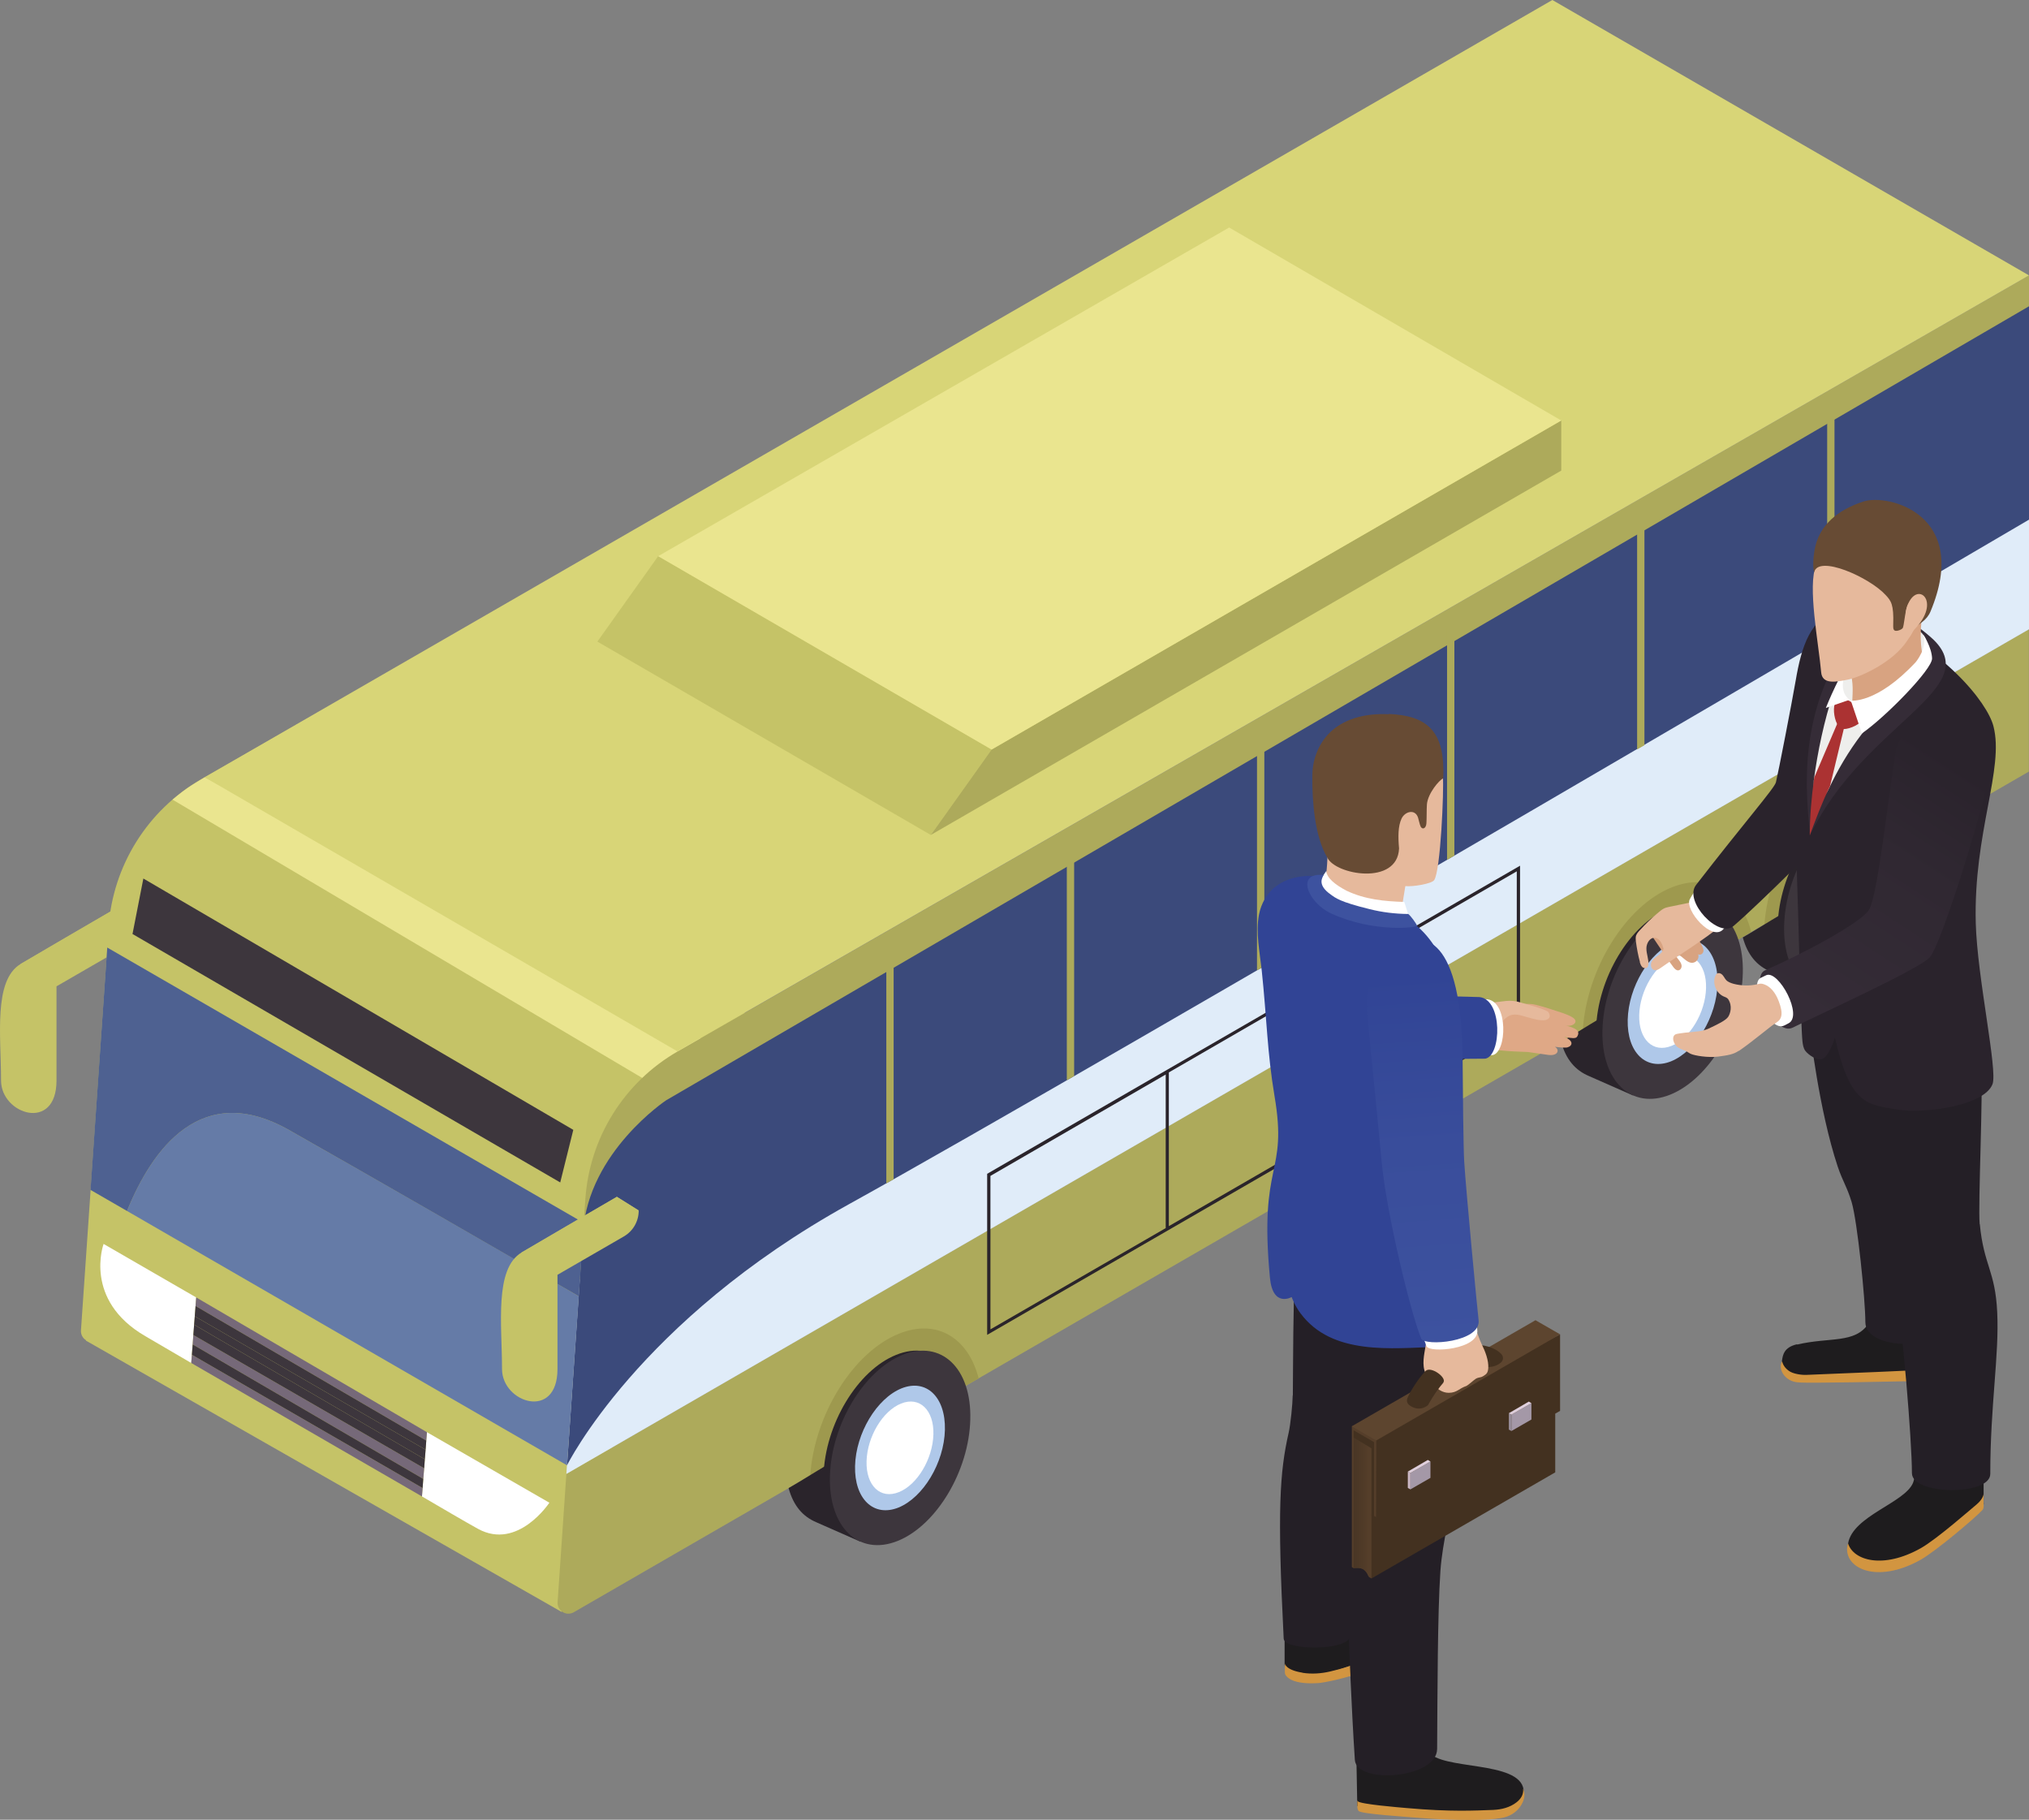 <?xml version="1.0" encoding="UTF-8"?>
<svg id="_レイヤー_2" data-name="レイヤー 2" xmlns="http://www.w3.org/2000/svg" xmlns:xlink="http://www.w3.org/1999/xlink" viewBox="0 0 155.12 139.09">
  <rect x="0" y="0" width="155.12" height="139.09" fill="#808080" stroke="none"/>
  <defs>
    <style>
      .cls-1 {
        fill: none;
      }

      .cls-2 {
        fill: #3d529f;
      }

      .cls-3 {
        fill: #553e2a;
      }

      .cls-4 {
        fill: #674b34;
      }

      .cls-5 {
        fill: #968c98;
      }

      .cls-6 {
        fill: #e6b99c;
      }

      .cls-7 {
        fill: url(#_裼_胙琅韃_919);
      }

      .cls-8 {
        fill: url(#_裼_胙琅韃_3-2);
      }

      .cls-9 {
        fill: #2a242b;
      }

      .cls-10 {
        fill: #afc8e9;
      }

      .cls-11 {
        fill: #9e994e;
      }

      .cls-12 {
        fill: #ab3232;
      }

      .cls-13 {
        fill: #352c37;
      }

      .cls-14 {
        fill: #657ba7;
      }

      .cls-15 {
        fill: #e0ecf9;
      }

      .cls-16 {
        fill: url(#_裼_胙琅韃_16);
      }

      .cls-17 {
        fill: #d8a381;
      }

      .cls-18 {
        fill: #766979;
      }

      .cls-19 {
        fill: #3b4a7b;
      }

      .cls-20 {
        fill: #4e6191;
      }

      .cls-21 {
        fill: #1e1c1e;
      }

      .cls-22 {
        fill: #c5c367;
      }

      .cls-23 {
        fill: #fff;
      }

      .cls-24 {
        fill: #3d363d;
      }

      .cls-25 {
        fill: #314495;
      }

      .cls-26 {
        fill: #cab7c5;
      }

      .cls-27 {
        fill: #241f26;
      }

      .cls-28 {
        fill: #5d452f;
      }

      .cls-29 {
        fill: #dfa886;
      }

      .cls-30 {
        fill: #2a232c;
      }

      .cls-31 {
        fill: #eae58f;
      }

      .cls-32 {
        fill: #433120;
      }

      .cls-33 {
        fill: #a498a7;
      }

      .cls-34 {
        fill: #eeeeec;
      }

      .cls-35 {
        fill: #d8d577;
      }

      .cls-36 {
        clip-path: url(#clippath);
      }

      .cls-37 {
        fill: #adaa5b;
      }

      .cls-38 {
        fill: url(#_裼_胙琅韃_3);
      }

      .cls-39 {
        fill: url(#_裼_胙琅韃_2);
      }

      .cls-40 {
        fill: #d29540;
      }
    </style>
    <clipPath id="clippath">
      <rect class="cls-1" y="0" width="155.12" height="139.09"/>
    </clipPath>
    <linearGradient id="_裼_胙琅韃_919" data-name="ﾁ裼 胙琅韃 919" x1="4938.12" y1="77.63" x2="4925.85" y2="58.78" gradientTransform="translate(5076.22) rotate(-180) scale(1 -1)" gradientUnits="userSpaceOnUse">
      <stop offset="0" stop-color="#352c37"/>
      <stop offset=".62" stop-color="#302832"/>
      <stop offset="1" stop-color="#2a232c"/>
    </linearGradient>
    <linearGradient id="_裼_胙琅韃_2" data-name="ﾁ裼 胙琅韃 2" x1="4971.57" y1="115.21" x2="4972.74" y2="115.21" gradientTransform="translate(5076.22) rotate(-180) scale(1 -1)" gradientUnits="userSpaceOnUse">
      <stop offset="0" stop-color="#553e2a"/>
      <stop offset=".24" stop-color="#513b28"/>
      <stop offset="1" stop-color="#493625"/>
    </linearGradient>
    <linearGradient id="_裼_胙琅韃_3" data-name="ﾁ裼 胙琅韃 3" x1="610.01" y1="112.09" x2="611.74" y2="112.09" gradientTransform="translate(-502.38)" gradientUnits="userSpaceOnUse">
      <stop offset="0" stop-color="#dcccd9"/>
      <stop offset="1" stop-color="#e3d2e0"/>
    </linearGradient>
    <linearGradient id="_裼_胙琅韃_3-2" data-name="ﾁ裼 胙琅韃 3" x1="617.74" y1="107.63" x2="619.46" y2="107.63" xlink:href="#_裼_胙琅韃_3"/>
    <linearGradient id="_裼_胙琅韃_16" data-name="ﾁ裼 胙琅韃 16" x1="4966.43" y1="102.86" x2="4968.32" y2="74.53" gradientTransform="translate(5076.22) rotate(-180) scale(1 -1)" gradientUnits="userSpaceOnUse">
      <stop offset="0" stop-color="#3d529f"/>
      <stop offset=".54" stop-color="#394d9b"/>
      <stop offset="1" stop-color="#314495"/>
    </linearGradient>
  </defs>
  <g id="_レイヤー_1-2" data-name="レイヤー 1">
    <g class="cls-36">
      <g>
        <g>
          <g>
            <path class="cls-22" d="M8.86,69.43c-2,1.16-5.97,3.47-7.28,4.25-2.1,1.25-1.5,5.52-1.5,8.91,0,2.59,4.24,3.96,4.24,0,0-3.2,0-7.2,0-7.2l5.07-2.93c.71-.41,1.14-1.16,1.14-1.98h0s-1.67-1.05-1.67-1.05Z"/>
            <path class="cls-22" d="M1.58,73.68s-.24.39.6.76c.84.37,1.51,0,1.51,0l6.84-3.97-1.67-1.04-7.28,4.25Z"/>
          </g>
          <g>
            <path class="cls-22" d="M8.31,70.88l-2.12,30.8c-.05.66.67,1.11,1.24.78l87.03-50.3.79-38.27L15.35,59.58c-4.08,2.36-6.72,6.59-7.05,11.29Z"/>
            <polygon class="cls-22" points="42.94 123.21 6.57 102.47 11.62 66.72 57.6 75.19 42.94 123.21"/>
            <path class="cls-31" d="M13.19,61.12l39.99,23.69,3.73-3.65L15.65,59.41s-.97.58-1.27.79c-.54.37-1.19.92-1.19.92Z"/>
            <g>
              <path class="cls-37" d="M44.75,91.66c.32-4.7,2.96-8.93,7.05-11.29l103.32-59.32v12.81s-110.79,63.97-110.79,63.97l.42-6.17Z"/>
              <path class="cls-37" d="M155.12,58.97L43.87,123.23c-.58.33-1.29-.11-1.24-.78l.67-9.8,111.81-64.56v10.87Z"/>
              <polygon class="cls-15" points="155.12 33.86 155.12 48.1 43.3 112.66 44.32 97.82 155.12 33.86"/>
            </g>
            <polygon class="cls-35" points="118.68 0 155.12 21.05 51.79 80.36 15.65 59.41 118.68 0"/>
            <path class="cls-19" d="M43.35,112s5.44-11.04,21.56-19.96c18.55-10.26,90.21-52.32,90.21-52.32v-16.31s-104.19,60.69-104.19,60.69c0,0-5.93,3.94-6.35,10.05-.42,6.11-1.23,17.85-1.23,17.85Z"/>
            <path class="cls-23" d="M32.64,109.47l-.38,4.91c1.25.73,3.48,2.04,4.29,2.48,3.04,1.66,5.45-2,5.45-2l-9.36-5.39Z"/>
            <path class="cls-23" d="M15,99.17l-7.08-4.09s-1.58,4.28,3.19,7.05c1.46.85,1.78,1.04,3.51,2.05l.38-5.01Z"/>
          </g>
          <path class="cls-11" d="M61.94,112.8c.32-4.66,3.28-9.45,6.79-10.86,2.9-1.17,5.3.32,6.09,3.42-1.61.91-12.09,6.76-12.88,7.44Z"/>
          <g>
            <path class="cls-9" d="M72.69,112.8c.59-1.35.96-2.83,1-4.29.1-3.93-2.22-6.15-5.18-4.95-2.96,1.19-5.44,5.32-5.55,9.24h9.74Z"/>
            <path class="cls-9" d="M70.74,107.01c.07-2.69-1.88,1.93-5.74,3.95-1.67.88-3.35,2.01-4.71,2.78.37,1.37,1.1,2.18,2.11,2.61.15.06,3.38,1.49,3.38,1.49l1.83-1.23-2-.53c2.77-1.4,5.02-5.33,5.12-9.07Z"/>
            <path class="cls-24" d="M74.18,108.51c-.1,3.93-2.59,8.08-5.55,9.27-2.96,1.19-5.29-1.02-5.18-4.95.1-3.93,2.59-8.08,5.55-9.27,2.96-1.19,5.29,1.02,5.18,4.95Z"/>
            <path class="cls-10" d="M72.24,109.29c-.06,2.52-1.66,5.17-3.55,5.94-1.9.76-3.38-.66-3.32-3.17.06-2.52,1.66-5.17,3.55-5.94,1.9-.76,3.38.66,3.32,3.17Z"/>
            <path class="cls-23" d="M71.36,109.64c-.05,1.87-1.23,3.85-2.64,4.41-1.41.57-2.52-.49-2.47-2.36.05-1.87,1.23-3.85,2.64-4.41,1.41-.57,2.52.49,2.47,2.36Z"/>
          </g>
          <path class="cls-11" d="M121.01,78.69c.32-4.66,3.28-9.45,6.79-10.86,2.9-1.17,5.3.32,6.09,3.42-1.61.91-12.09,6.76-12.88,7.44Z"/>
          <g>
            <path class="cls-9" d="M131.75,78.69c.59-1.35.96-2.83,1-4.29.1-3.93-2.22-6.15-5.18-4.95-2.96,1.19-5.44,5.32-5.55,9.24h9.74Z"/>
            <path class="cls-9" d="M129.8,72.9c.07-2.69-1.88,1.93-5.74,3.95-1.67.88-3.35,2.01-4.71,2.78.37,1.37,1.1,2.18,2.11,2.61.15.07,3.38,1.49,3.38,1.49l1.83-1.23-2-.53c2.77-1.4,5.02-5.33,5.12-9.07Z"/>
            <path class="cls-24" d="M133.24,74.4c-.1,3.93-2.59,8.08-5.55,9.27-2.96,1.19-5.29-1.02-5.18-4.95.1-3.93,2.59-8.08,5.55-9.27,2.96-1.19,5.29,1.02,5.18,4.95Z"/>
            <path class="cls-10" d="M131.31,75.18c-.06,2.52-1.66,5.17-3.55,5.94-1.9.76-3.38-.66-3.32-3.17.06-2.52,1.66-5.17,3.55-5.94,1.9-.76,3.38.66,3.32,3.17Z"/>
            <path class="cls-23" d="M130.43,75.53c-.05,1.87-1.23,3.85-2.64,4.41-1.41.57-2.52-.49-2.47-2.36.05-1.87,1.23-3.85,2.64-4.41,1.41-.57,2.52.49,2.47,2.36Z"/>
          </g>
          <path class="cls-11" d="M134.89,70.71c.32-4.66,3.28-9.45,6.79-10.86,2.9-1.17,5.3.32,6.09,3.42-1.61.91-12.09,6.76-12.88,7.44Z"/>
          <g>
            <path class="cls-9" d="M145.64,70.71c.59-1.35.96-2.83,1-4.29.1-3.93-2.22-6.15-5.18-4.95-2.96,1.19-5.44,5.32-5.55,9.24h9.74Z"/>
            <path class="cls-9" d="M143.69,64.92c.07-2.69-1.88,1.93-5.74,3.95-1.67.88-3.35,2.01-4.71,2.78.37,1.37,1.1,2.18,2.11,2.61.15.06,3.38,1.49,3.38,1.49l1.83-1.23-2-.53c2.77-1.4,5.02-5.33,5.12-9.07Z"/>
            <path class="cls-24" d="M147.13,66.42c-.1,3.93-2.59,8.08-5.55,9.27-2.96,1.19-5.29-1.02-5.18-4.95.1-3.93,2.59-8.08,5.55-9.27,2.96-1.19,5.29,1.02,5.18,4.95Z"/>
            <path class="cls-10" d="M145.2,67.2c-.06,2.52-1.66,5.17-3.55,5.94-1.9.76-3.38-.66-3.32-3.17.06-2.52,1.66-5.17,3.55-5.94,1.9-.76,3.38.66,3.32,3.17Z"/>
            <path class="cls-23" d="M144.32,67.56c-.05,1.87-1.23,3.85-2.64,4.41-1.41.57-2.52-.49-2.47-2.36.05-1.87,1.23-3.85,2.64-4.41,1.41-.57,2.52.49,2.47,2.36Z"/>
          </g>
          <polygon class="cls-37" points="82.12 82.25 81.56 82.57 81.56 65.26 82.12 65.26 82.12 82.25"/>
          <polygon class="cls-37" points="68.32 90.14 67.76 90.45 67.76 72.25 68.32 72.25 68.32 90.14"/>
          <polygon class="cls-37" points="96.66 73.85 96.1 74.17 96.1 56.23 96.66 56.23 96.66 73.85"/>
          <path class="cls-37" d="M110.63,48v17.72s.56-.32.56-.32v-17.67c-.18.1-.37.19-.56.28Z"/>
          <path class="cls-37" d="M125.16,39.34v17.94s.56-.32.56-.32v-18.04c-.19.13-.37.28-.56.42Z"/>
          <path class="cls-37" d="M139.69,30.36v18.39s.56-.32.56-.32v-18.4c-.19.11-.37.22-.56.33Z"/>
          <g>
            <polygon class="cls-18" points="32.64 109.47 15 99.17 14.95 99.82 32.59 110.11 32.64 109.47"/>
            <polygon class="cls-24" points="32.54 110.81 14.89 100.61 14.84 101.25 32.48 111.54 32.54 110.81"/>
            <polygon class="cls-18" points="14.62 104.18 32.26 114.38 32.31 113.74 14.67 103.55 14.62 104.18"/>
            <polygon class="cls-18" points="14.78 102.04 14.73 102.76 32.36 113.04 32.43 112.23 14.78 102.04"/>
            <polygon class="cls-24" points="14.67 103.55 32.31 113.74 32.36 113.04 14.73 102.76 14.67 103.55"/>
            <polygon class="cls-24" points="32.48 111.54 14.84 101.25 14.78 102.04 32.43 112.23 32.48 111.54"/>
            <polygon class="cls-24" points="32.59 110.11 14.95 99.82 14.89 100.61 32.54 110.81 32.59 110.11"/>
          </g>
          <g>
            <path class="cls-14" d="M9.71,92.56l33.64,19.44.9-12.92c-6.46-3.74-15.64-9.03-22.16-12.71-6.7-3.79-10.45,1.45-12.38,6.19Z"/>
            <path class="cls-20" d="M8.2,72.43l-1.28,18.52,2.79,1.61c1.93-4.74,5.68-9.98,12.38-6.19,6.52,3.69,15.7,8.98,22.16,12.71l.39-5.6-36.45-21.06Z"/>
          </g>
          <g>
            <path class="cls-22" d="M47.16,91.48c-2,1.16-5.97,3.47-7.28,4.25-2.1,1.25-1.5,5.52-1.5,8.91,0,2.59,4.24,3.96,4.24,0,0-3.2,0-7.2,0-7.2l5.07-2.93c.71-.41,1.14-1.16,1.14-1.98h0s-1.67-1.05-1.67-1.05Z"/>
            <path class="cls-22" d="M39.88,95.73s-.24.39.6.76c.84.37,1.51,0,1.51,0l6.84-3.97-1.67-1.04-7.28,4.25Z"/>
          </g>
          <g>
            <polygon class="cls-22" points="45.67 49.04 71.16 63.82 75.81 57.29 50.32 42.51 45.67 49.04"/>
            <polygon class="cls-37" points="71.16 63.82 119.36 35.97 119.36 32.14 75.81 57.29 71.16 63.82"/>
            <polygon class="cls-31" points="50.32 42.51 75.81 57.29 119.36 32.14 93.97 17.39 50.32 42.51"/>
          </g>
          <path class="cls-9" d="M116.21,66.17v12.32s-40.74,23.54-40.74,23.54v-12.31s40.74-23.55,40.74-23.55ZM89.36,81.98v11.74s13.87-8.02,13.87-8.02v-11.75s-13.87,8.02-13.87,8.02ZM75.72,101.61l13.4-7.74v-11.74s-13.4,7.75-13.4,7.75v11.74ZM115.96,66.6l-12.48,7.22v11.75s12.48-7.21,12.48-7.21v-11.75Z"/>
          <polygon class="cls-24" points="10.13 71.39 42.83 90.38 43.83 86.36 10.96 67.15 10.13 71.39"/>
        </g>
        <g id="_1" data-name="1">
          <g id="_5" data-name="5">
            <g>
              <path class="cls-21" d="M137.4,102.77c2.51-.59,4.4-.05,5.45-1.6.67-.98,2.91-.46,4.06-.08.49.16.57.32.61.62.18,1.17-.1,3.37-.22,3.56-.16.26-1.44.18-1.75.17-.13,0-.27-.09-.28-.23,0-.13.01-.18-.15-.16-3.34.52-7.03.55-7.64.46-.83-.12-1.32-.79-1.25-1.46.06-.49.16-1.07,1.15-1.3Z"/>
              <path class="cls-40" d="M136.25,104.07c.06.26.23.51.51.71.31.23.93.32,1.32.31,2.42-.11,9.13-.35,9.23-.43.05-.03.07-.23.11-.48.03,0,.06,0,.09,0-.06.64-.15,1.14-.21,1.23-.16.26-1.44.18-1.75.17-.13,0-7.45.17-8.07.08-.94-.04-1.58-.93-1.25-1.6Z"/>
            </g>
            <g>
              <path class="cls-21" d="M151.66,114.88c0,.26-.15.51-.4.61-.11.05-.23.09-.34.15-.34.18-.6.47-.86.75-.95,1.03-2,1.98-3.22,2.67-3.39,1.9-5.85.66-5.55-1.09.36-2.1,4.31-3.09,4.96-4.62.13-.3.31-1.52.53-1.73.25-.23,3-.34,4.04.17.36.18.79.33.83.75v2.34Z"/>
              <path class="cls-40" d="M141.29,117.98c.41,1.3,2.68,1.97,5.55.36,1.22-.68,3.99-3.12,4.3-3.37.21-.17.51-.54.51-.81v.99c0,.1-.03.2-.1.28-.61.65-3.59,3.16-4.71,3.79-3.39,1.9-5.93.63-5.6-1.1,0-.04.03-.08.04-.13Z"/>
            </g>
            <path class="cls-27" d="M147.8,89.11c.3,2.14,1.18,2.4,1.33,4.55.16,2.23-.53,3.87-.53,7.44,0,2.17-5.99,2.16-5.99-.04,0-1.71-.61-7.71-1.05-9.18-.35-1.16-.67-1.55-1.06-2.7-1.44-4.32-2.12-10.39-2.12-10.39.95-.52,2.3-.46,3.51-.37,1.38.1,5.53.16,5.8,1.36.19.85-.02,8.38.11,9.34Z"/>
            <path class="cls-27" d="M151.36,93.57c.3,3.16,1.18,3.54,1.33,6.73.16,3.29-.53,7.09-.53,12.36,0,1.69-5.99,1.62-5.99-.06,0-2.52-.75-11.47-1.2-13.64-.35-1.71-.75-3.41-1.14-5.11-1.44-6.38-1.69-13.45-1.69-13.45.95-.77,2.3-.67,3.51-.54,1.38.15,5.53.24,5.8,2.01.19,1.25-.24,10.29-.1,11.7Z"/>
            <g>
              <g>
                <g>
                  <path class="cls-17" d="M126.25,71.34c.02-.05.07-.09.12-.12.25-.16.56-.21.85-.24.44-.04.89-.05,1.32.03.35.06.68.19.98.38.3.2.43.6.6.91.09.17.18.36.05.55-.07.11-.23.16-.34.09.05.16.02.34-.09.47s-.28.2-.44.18c-.17-.02-.32-.12-.46-.23-.14-.1-.43-.41-.62-.39-.22.03.07.32.11.38.1.13.21.28.23.44.02.17-.08.36-.25.38-.16.01-.28-.12-.38-.25-.24-.31-.45-.63-.67-.95-.31-.46-.62-.92-.93-1.38-.05-.08-.11-.17-.07-.25Z"/>
                  <path class="cls-6" d="M125.38,73.55c-.14-.51-.24-1.04-.31-1.57-.02-.15-.03-.3,0-.44.05-.15.15-.28.26-.4.47-.52.97-1,1.51-1.44.12-.1.25-.2.39-.27.13-.06.27-.09.41-.12.49-.1.98-.2,1.46-.3.14-.03.28-.06.39-.16.11-.1.15-.25.19-.39.03-.11.06-.23.09-.34.17-.63.86-.96,1.46-.7.48.2.93.42,1.37.65-.27.56-.47,1.15-.53,1.77-.02.17-.02.35-.1.5-.07.14-.19.24-.31.34-1.45,1.21-3.16,2.22-4.71,3.31-.14.1-.3.2-.47.16-.23-.05-.32-.36-.23-.59.09-.22.3-.37.49-.51s.39-.31.44-.54c-.1-.36-.28-.79-.65-.83-.4-.04-.67.43-.66.83,0,.4.18.79.15,1.19,0,.09-.02.18-.08.24-.1.1-.29.07-.39-.03-.1-.1-.15-.25-.19-.39Z"/>
                </g>
                <path class="cls-23" d="M134.53,67.81c-1.1,1.24-2.14,2.4-2.76,3.19-.85,1.05-3.01-1.46-2.58-2.27.36-.69,1.35-1.99,2.43-3.34.92.81,1.89,1.66,2.92,2.42Z"/>
                <path class="cls-30" d="M135.77,59.81c.19-.79,1.2-5.98,1.52-7.83.42-2.46,1.1-4.82,3.37-5.38.44-.11.89-.13,1.3-.12.86.37,1.1.61,1.21,1.46-.95,6.64-2.46,13.12-3.01,15.26-.01.31-5.81,6.03-7.63,7.58-1.14.97-3.82-1.89-2.87-3.13,3.68-4.76,6-7.4,6.11-7.85Z"/>
              </g>
              <path class="cls-30" d="M139.41,47.12c.72-.71,1.82-.86,2.75-.46,6.48,2.78,9.78,7.06,10.24,8.84.85,3.27-1.53,8.11-1.35,15.05.11,4.16,1.69,11.27,1.28,12.32-.66,1.69-5.33,2.27-7.27,1.94-2.3-.4-3.59-.31-4.78-5.51-.24.79-.61,1.53-.99,1.65-.38.12-1.03-.31-1.27-.63-.15-.2-.19-.47-.22-.73-.13-1.11-.34-10.86-.41-12.32-.01-1.12-.72-17.41,2.02-20.13Z"/>
              <g>
                <path class="cls-13" d="M148.01,49.09c3.38,3.7-5.61,6.42-9.64,14.76-.08-1.81-1.31-8.58,2.74-14.48.79-1.16,1.4-1.29,2.75-2.03.73-.4.31-.8,2,.07.54.28,1.76,1.24,2.16,1.69Z"/>
                <path class="cls-34" d="M138.66,59.71c.3-2.3.82-4.68,1.49-6.71.39-1.19,1.06-2.27,1.99-3.1,1.25-1.11,2.53-2.95,3.08-2.63.43.24.76.54,1.15.72.63.3.9.78,1.01,1.34.13.68.03,1.47-.64,2.36-3.68,2.89-5.63,5.85-6.91,8.57-.59,1.26-1.23.9-1.16-.55Z"/>
                <path class="cls-12" d="M140.79,55.7c-.7-.27-1.01-3.02.48-2.19.22.12.73.43.89.63.17.23.23.7.11.97-.14.33-1.13.72-1.48.59Z"/>
                <path class="cls-23" d="M141.42,53.48l-1.83.63s1.23-3.12,2.13-3.85c-1.68,2.49-.3,3.22-.3,3.22Z"/>
                <path class="cls-17" d="M141.59,51.96c-.2-1.04-.32-.61.98-3.03.35-.65.51-.77,1.14-.96,1.76-.54,1.77-.1,2.66-.29.05,0,.1-.02.14,0,.04.02.39-.23.39-.19-.16,1.54.05,2.28.06,2.55.05.85-.72,1.36-1.3,1.96-.35.37-.64.8-1.05,1.11-.34.26-1.7.91-2.09.84-.34-.07-.83.12-.9-.3-.03-.22.08-.93-.03-1.68Z"/>
                <path class="cls-23" d="M142.35,56.07l-.85-2.52s1.96.28,4.96-2.94c0,0,.93-1.1.58-2.1,0,0,.64.95.67,1.81.03.83-3.58,4.51-5.37,5.74Z"/>
                <path class="cls-6" d="M146.84,46.95c-.26.7-.6,1.37-1.01,1.99-1.15,1.77-3.76,2.85-4.52,3-.95.19-2,.4-2.08-.56-.18-2.12-1.07-6.64-.38-8.19,1.03-2.35,7.25-.94,8.19.02.32.33.45,1.05.47,1.51.01.3-.1.4-.22.67-.21.5-.26,1.05-.45,1.56Z"/>
                <path class="cls-4" d="M145.8,46.36c-.15.38-.24,1.49-.33,1.64-.08.13-.46.27-.61.2-.15-.07-.12-.33-.12-.47.05-1.54-.17-1.81-.58-2.25-1.23-1.35-5.16-3.11-5.47-1.73-.11-.45-.07-1.07.03-1.68.33-1.97,1.83-3.11,3.75-3.74,1.87-.61,8.22.98,5.12,8.41-.13.32-.36.59-.63.8-.24.18-.48.36-.48.36-.07-.48.19-.98.35-1.43.5-1.4-.65-1.08-1.04-.11Z"/>
                <path class="cls-6" d="M145.8,46.36c-.28.86.09,1.25-.54,2.67.7.03.83-.55,1.06-.88,2.22-2.21.18-3.89-.52-1.78Z"/>
                <path class="cls-12" d="M138.7,59.43l1.82-4.26.49.34-1.1,4.57c-.64,1.32-1.11,2.59-1.55,3.77,0-1.35.12-2.87.34-4.42Z"/>
              </g>
              <g>
                <path class="cls-7" d="M144.94,57.33c-.64,4.03-1.4,11.19-2.06,12.22-.66,1.03-5.14,3.4-7.97,4.63-1.17.6.68,5.1,2.16,4.36,1.86-.93,9.64-4.46,10.46-5.36.81-.9,3.52-9.46,4.58-13.93.37-1.56.41-2.74-.11-3.73-.63-1.22-2.04-1.91-3.39-1.65-2.31.44-3.61,3.03-3.67,3.45Z"/>
                <path class="cls-23" d="M134.6,74.75l.43-.21c.95-.42,2.87,3.15,1.68,3.69l-.29.15c-1.17.59-2.74-3.15-1.82-3.63Z"/>
                <path class="cls-6" d="M132.94,80.31c-.41.29-.85.35-1.58.45-.83.1-1.8-.08-2.08-.2-.12-.05-.22-.13-.33-.19-.19-.1-.41-.16-.6-.27-.43-.24-.6-.9-.23-1.05.18-.07,1.15-.17,1.72-.22.28-.03.55-.1.81-.22.63-.3,1.3-.61,1.48-.9.15-.24.34-.81-.01-1.34-.05-.08-.19-.15-.28-.18-.62-.23-.96-1.02-.69-1.62.03-.06.06-.12.11-.15.1-.07.23-.04.33.02.18.12.23.3.36.45.14.17.38.25.59.31.59.15,1.21.17,1.81.03.2-.05.3-.07.5,0,.51.17.89.65,1.13,1.28.39,1,.23,1.41-.19,1.66-.44.27-1.59,1.28-2.85,2.16Z"/>
              </g>
            </g>
          </g>
          <g>
            <path class="cls-21" d="M103.76,138.03c0-.11,0-.22,0-.32-.02-1.27-.05-2.54-.07-3.81.86-.24,1.75-.41,2.64-.51l2.88.49c.94,1.45,6.96.66,7.27,2.91.47,1.98-5.49,2.1-6.4,1.93-.67-.13-1.77-.26-2.29-.41,0,0-4.03-.14-4.03-.28Z"/>
            <path class="cls-21" d="M98.22,125.26l6.13-1.57c.85.26,1.43,1.8,1.17,2.65-.1.34-3.21,1.32-4.18,1.57-.83.21-1.9.19-2.68-.2-.15-.08-.45-.25-.45-.45,0,0,0-1.71,0-1.99Z"/>
            <path class="cls-40" d="M99.58,127.86c.7.11,1.42.06,2.11-.1.89-.2,1.89-.51,2.48-.86l-.27.98c-.82.34-2.75.77-3.19.77-1.78.1-2.28-.39-2.42-.61-.04-.06-.06-.14-.06-.22v-.68s.02.5,1.34.71Z"/>
            <path class="cls-40" d="M103.8,137.68c.24.23,3.08.46,3.76.52,3.39.3,5.19.19,6.62.14.63-.03,1.26-.19,1.76-.58.32-.25.56-.59.5-1.04.14.28.15.61-.02,1.02-.26.6-.81,1.03-1.44,1.18-1.65.37-5.72.1-6.65.02-.91-.08-4.21-.29-4.45-.51-.1-.09-.11-.25-.11-.38,0-.15,0-.3,0-.45.02.03.02.07.05.09Z"/>
            <g>
              <path class="cls-29" d="M112.62,78.12c.24-.6.17-1.41,1.55-1.41,0,0,1.31-.01,2.85.03.41.01,1.52.39,1.68.44,1.02.32,1.89.6,1.73.97-.1.23-.47.3-.74.23.69.18,1.19.38.88.86-.1.16-.4.12-.99.02.74.27.66.67.27.79-.16.05-.53.02-.98-.04.38.21.27.73-.52.62-.3-.04-1.54-.22-1.54-.22-.82-.03-1.18-.05-1.47-.07-.93-.06-1.96-.21-1.96-.21-.48-.44-1.02-1.38-.78-1.99Z"/>
              <path class="cls-6" d="M118.39,77.39c.1.13.13.33.02.44-.31.34-1.18.04-1.61-.07-.53-.14-1.05-.38-1.55-.04-.6.41-.85,1.11-1.61,1.05-.32-.03-.63-.24-.71-.55-.03-.13-.03-.27,0-.41.09-.74.32-1.08.95-1.15.21-.02,1.06-.13,1.25-.15.37-.04.76,0,1.11.11.3.1,1.96.51,2.16.76Z"/>
            </g>
            <path class="cls-23" d="M110.85,76.31l2.84.07c1.63.16,1.53,4.08.41,4.27l-4.72.03,1.47-4.37Z"/>
            <path class="cls-25" d="M109.96,76.13l3.14.08c1.8.18,1.69,4.5.45,4.71l-5.21.04,1.63-4.83Z"/>
            <path class="cls-27" d="M98.84,106.66c.02-2.4.02-6.99.16-9.64l5.63,3.55c.38,2.67.55,5.37.51,8.07-.04,2.58-1.64,13.18-1.92,16.44-.18,1.11-5.03,1.1-5.08.17-.5-9.86-.3-12.75.38-15.74.15-.66.3-2.19.31-2.86Z"/>
            <path class="cls-27" d="M103.25,128.2c-.15-3-.29-6.02.14-9,.22-1.55.53-3.06.63-4.62.1-1.49-.25-2.88-.52-4.37-.59-3.3-1.09-6.62-1.25-9.97-.04-.73-.02-1.55.49-2.07.46-.46,1.17-.54,1.82-.58.82-.06,1.65-.11,2.47,0,1.91.29,3.3,1.41,5.03,2.27,0,0-.21,8.37-.7,12.31-.46,3.7-1.07,5.56-1.24,7.92-.22,3.27-.22,9.28-.25,13.59-.02,2.28-6.17,2.72-6.29.84-.14-2.14-.24-4.21-.34-6.35Z"/>
            <path class="cls-25" d="M97.45,67.81c-.6.52-1.03,1.23-1.2,2.1-.26,1.37.06,2.87.21,4.25.39,3.69.42,6.3.98,9.62,1.04,6.14-1.21,4.86-.35,13.9.22,2.29,1.66,1.46,1.66,1.46,0,0,.22.64.68,1.25,2.41,3.23,6.95,2.67,10.49,2.55.52-.02,2.03-.38,2.46-.68.1-.07-.58-3.75-.67-4.78-.16-1.92-.23-3.84-.27-5.76-.07-3.78,0-7.56-.05-11.34-.03-1.78-.09-3.58-.54-5.3-.45-1.72-1.33-3.38-2.73-4.47-.29-.23-.61-.43-.93-.61-.43-.25-2.38-.22-2.82-.43-1.42-.68-1.59-.66-2.79-1.5-.36-.17-.14-.96-.53-1.03-1.44-.27-2.8.11-3.6.79Z"/>
            <g>
              <g id="Axonometric_Cube" data-name="Axonometric Cube">
                <path class="cls-3" d="M104.85,120.65l-.19-.11c-.28-.7-.65-.74-1.18-.68l-.13-.08v-10.76s5.55-1.47,5.55-1.47l-4.05,13.09Z"/>
                <path class="cls-39" d="M104.65,110.59v9.95c-.28-.7-.65-.74-1.17-.68v-9.97s1.17.7,1.17.7Z"/>
                <polygon class="cls-32" points="105.2 115.96 105.22 110.1 105.22 109.32 119.27 101.99 119.27 107.84 118.9 108.05 118.9 112.54 104.85 120.65 104.85 115.75 105.2 115.96"/>
                <polygon id="Cube_face_-_top" data-name="Cube face - top" class="cls-28" points="105.22 110.1 103.34 109.02 117.39 100.91 119.27 101.99 105.22 110.1"/>
                <polygon class="cls-32" points="103.48 109.32 105.05 110.23 105.05 110.68 105.05 110.82 105.05 115.95 104.85 115.84 104.85 110.7 103.48 109.89 103.48 109.32"/>
                <g>
                  <g id="Axonometric_Cube-2" data-name="Axonometric Cube">
                    <polygon id="Cube_face_-_left" data-name="Cube face - left" class="cls-26" points="107.83 113.84 107.63 113.73 107.63 112.48 107.83 112.59 107.83 113.84"/>
                    <polygon id="Cube_face_-_right" data-name="Cube face - right" class="cls-33" points="109.36 112.96 107.83 113.84 107.83 112.59 109.36 111.71 109.36 112.96"/>
                    <polygon id="Cube_face_-_top-2" data-name="Cube face - top" class="cls-38" points="107.83 112.59 107.63 112.48 109.16 111.59 109.36 111.71 107.83 112.59"/>
                  </g>
                  <g id="Axonometric_Cube-3" data-name="Axonometric Cube">
                    <polygon id="Cube_face_-_left-2" data-name="Cube face - left" class="cls-5" points="115.55 109.38 115.35 109.27 115.35 108.02 115.55 108.13 115.55 109.38"/>
                    <polygon id="Cube_face_-_right-2" data-name="Cube face - right" class="cls-33" points="117.08 108.5 115.55 109.38 115.55 108.13 117.08 107.25 117.08 108.5"/>
                    <polygon id="Cube_face_-_top-3" data-name="Cube face - top" class="cls-8" points="115.55 108.13 115.35 108.02 116.88 107.13 117.08 107.25 115.55 108.13"/>
                  </g>
                </g>
              </g>
              <path class="cls-32" d="M111.49,103.52c.47.91,1.7.8,1.7.8,0,0,.65.41,1.42-.07.43-.26.3-.61.18-.74-1-1.09-3.74-.84-3.3.02Z"/>
            </g>
            <path class="cls-6" d="M109.36,101.28c.22-.35.94-.7,1.29-.76.64-.11,1.93.42,2.18,1.07.16.4.26.76.45,1.16.26.52.54,1.23.5,1.82-.03.36-.12.45-.38.61-.25.15-.32.06-.58.21-.09.05-.6.5-.7.54-.61.21-.71.52-1.36.53-.5,0-.9-.3-1.22-.69-.21-.25-.42-.51-.56-.81-.29-.63-.1-1.43.01-2.09.08-.47.1-1.16.36-1.58Z"/>
            <path class="cls-32" d="M110.35,105.68c-.67.77-1.17,1.71-1.17,1.71,0,0-.56.56-1.34.08-.43-.27-.25-.58-.18-.74.24-.51.8-1.4,1.33-1.94.4-.4,1.66.52,1.35.89Z"/>
            <path class="cls-23" d="M112.8,100.22c.07.76.13,1.29.14,1.42.19,1.5-3.66,1.8-3.88,1.26-.19-.47-.44-1.26-.71-2.24,1.5-.1,2.99-.16,4.45-.44Z"/>
            <path class="cls-6" d="M101.5,64.67l5.36-2.85s3.36-3.35,3.45-2.43c.09.92-.17,7.21-.67,7.89-.2.27-1.61.51-2.2.45l-.22,1.35c-3.39.06-5.96-1.29-5.83-2.28.12-.98.12-2.13.12-2.13Z"/>
            <path class="cls-23" d="M107.81,70.36s-.45-1.42-.45-1.42c-1.53-.05-2.98-.18-4.42-.86-.87-.46-1.52-.98-1.54-1.51l-.54.79s-1.12.75,2.18,2.34c1.38.67,3.23.68,4.77.65Z"/>
            <path class="cls-2" d="M107.64,69.86c-.99-.01-1.98-.13-2.93-.37-2.29-.56-2.61-.86-2.95-1.1-1.11-.77-.64-1.32-.57-1.51-2.17-.22-1.19,2.12.56,2.93,3.24,1.51,6.66,1.09,6.59.94-.09-.19-.48-.75-.69-.9Z"/>
            <path class="cls-4" d="M106.16,54.59c-1.85-.08-3.14.37-4.04,1.02-1.14.83-1.77,2.22-1.79,3.63-.03,2.02.2,4.75,1.14,6.3.6,1.33,5.37,2.18,5.49-.69-.08-.9-.08-1.7.19-2.28.26-.55,1.03-.76,1.26-.08.04.13.14.58.2.69.13.25.41.16.44-.24.03-.41.01-1.05.04-1.46.07-.84.95-1.87,1.25-1.99.15-3.57-1.17-4.79-4.18-4.92Z"/>
            <path class="cls-16" d="M111.94,88.78c.15,2.37,1.02,11.49,1.1,12.11.22,1.7-4.14,2.04-4.39,1.42-.83-2.05-2.65-9.58-3.02-13.51-.74-7.85-1.04-10.2-1.13-11.98-.09-1.77.7-3.51,2.19-4.47,2.15-1.39,5.08-.74,5.13,8.73.01,2.01.06,6.78.12,7.7Z"/>
          </g>
        </g>
      </g>
    </g>
  </g>
</svg>